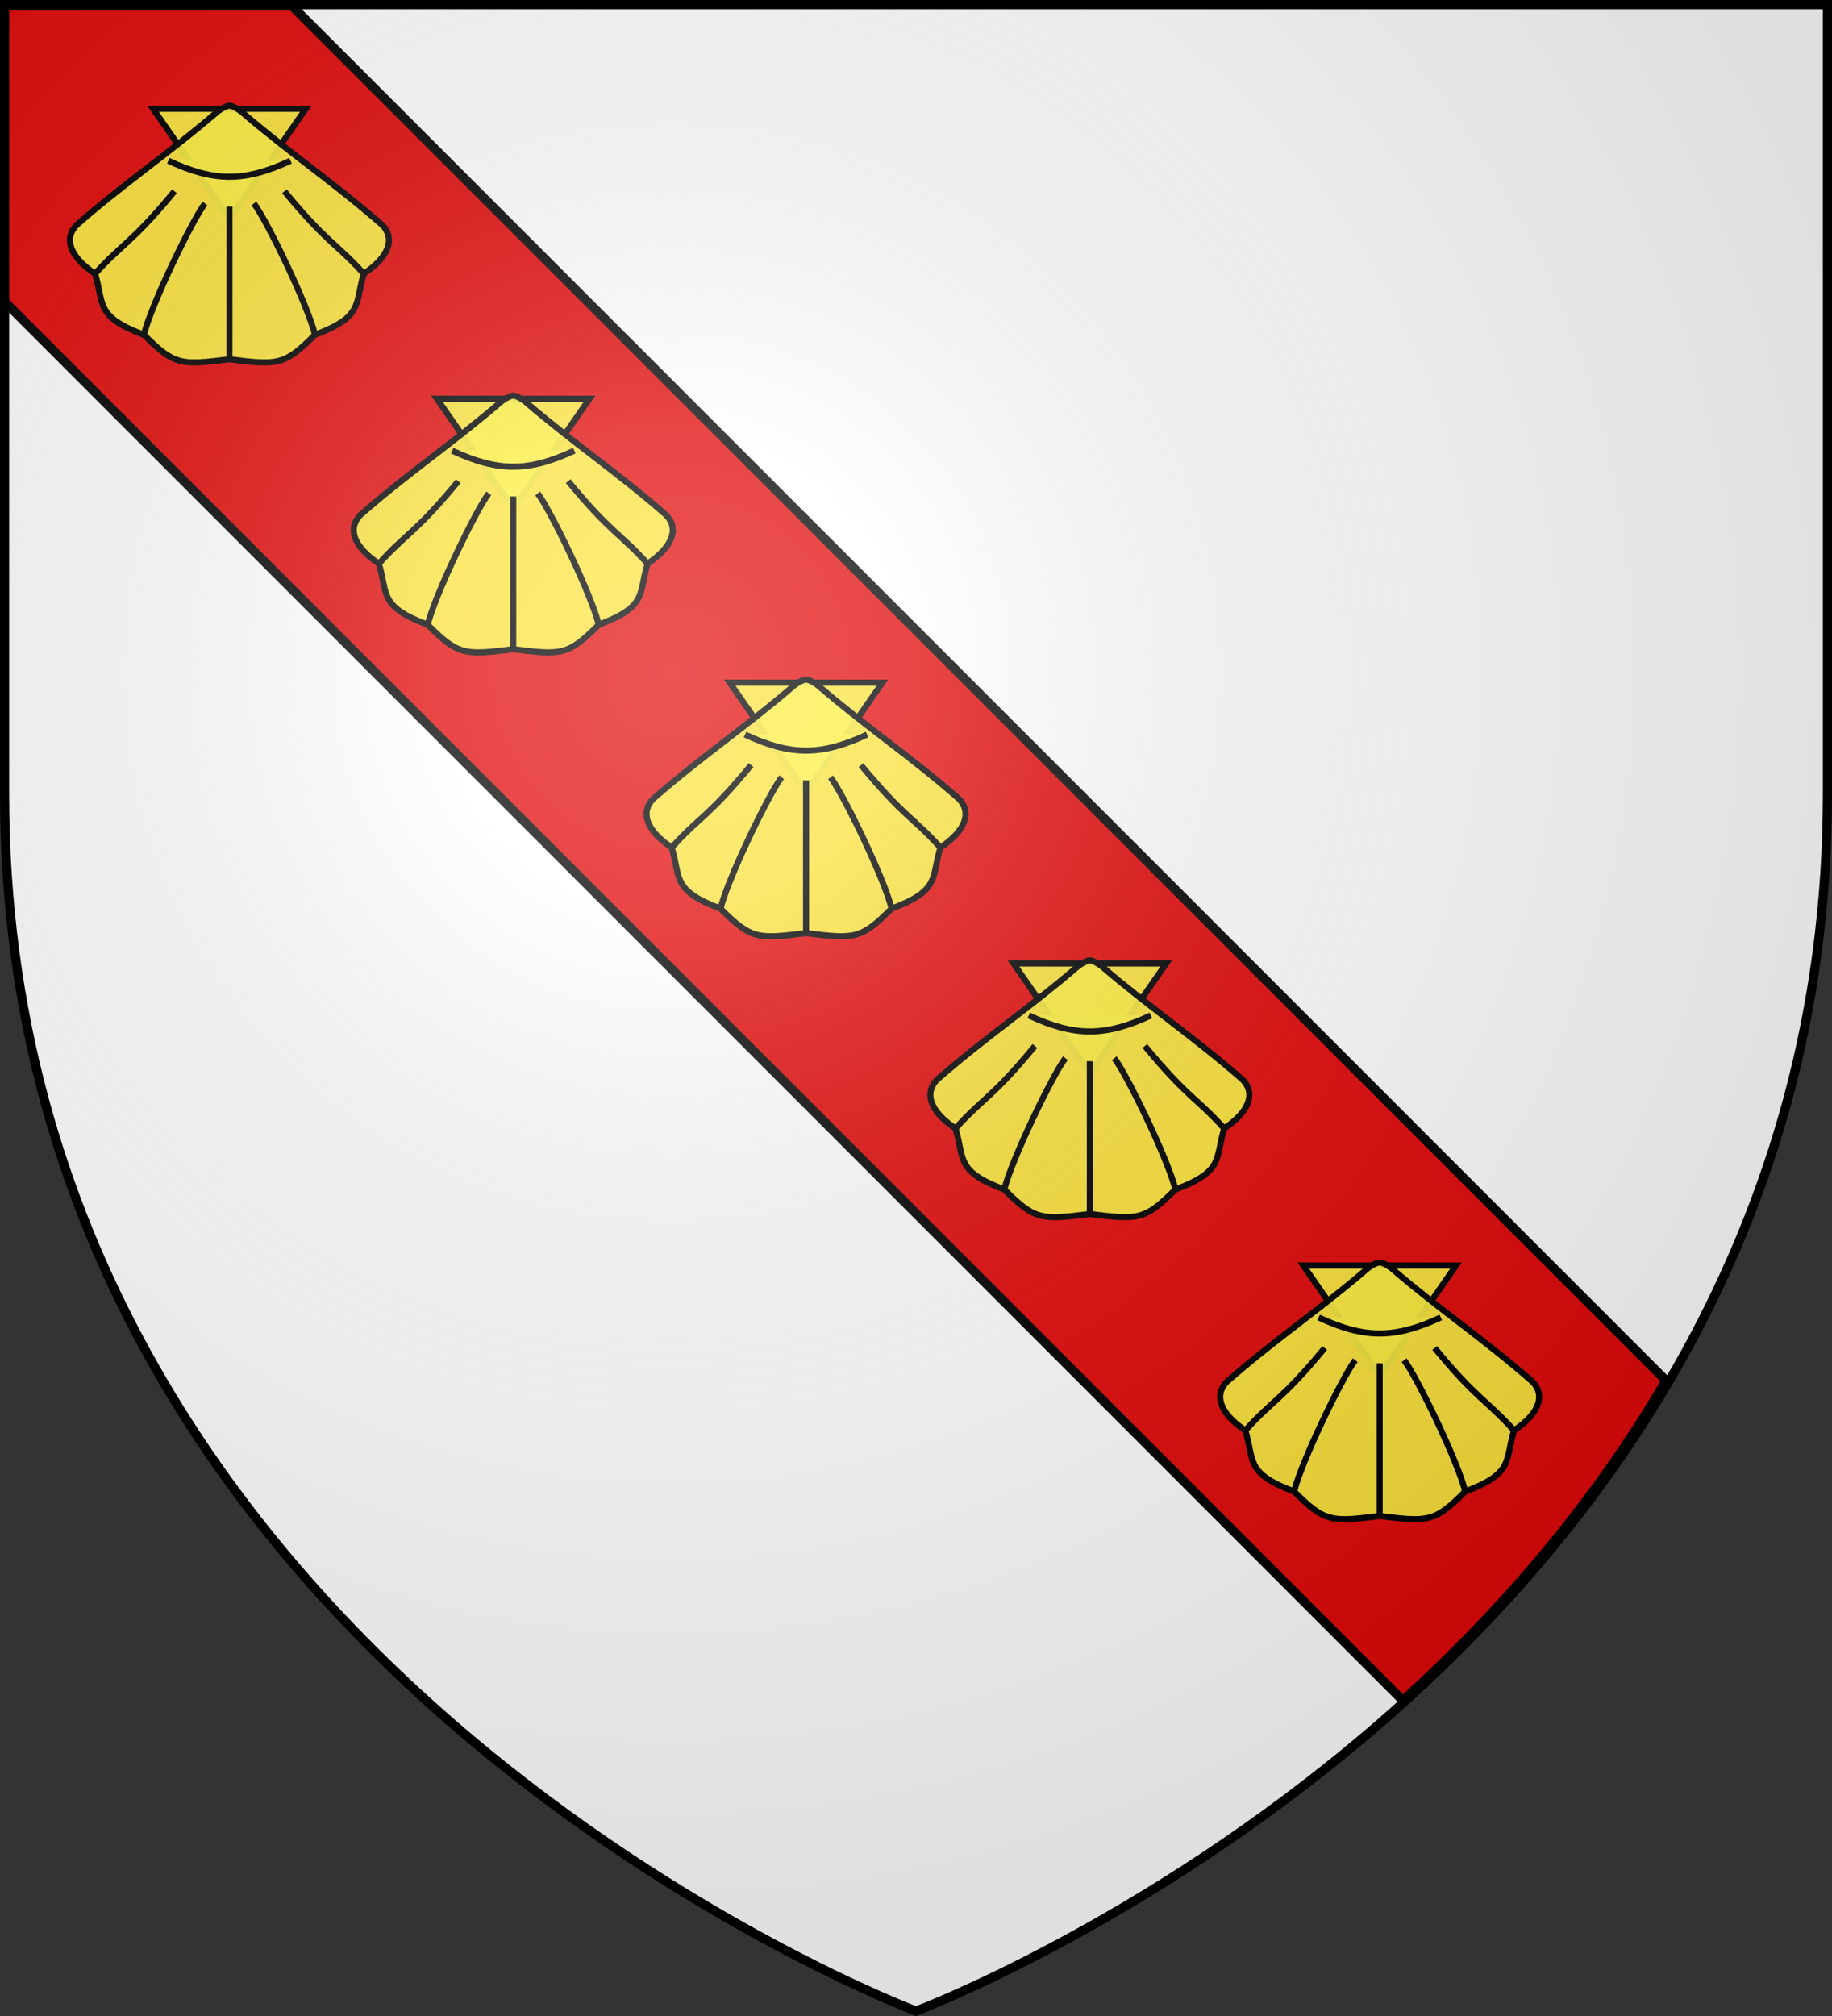 <svg xmlns="http://www.w3.org/2000/svg" xmlns:xlink="http://www.w3.org/1999/xlink" width="600" height="660" viewBox="-300 -300 600 660"><rect x="-300" y="-300" width="600" height="660" fill="#333333" stroke="none"/><defs><radialGradient id="b" cx="-80" cy="-80" r="405" gradientUnits="userSpaceOnUse"><stop offset="0" style="stop-color:#fff;stop-opacity:.31"/><stop offset=".19" style="stop-color:#fff;stop-opacity:.25"/><stop offset=".6" style="stop-color:#6b6b6b;stop-opacity:.125"/><stop offset="1" style="stop-color:#000;stop-opacity:.125"/></radialGradient><path id="a" d="M-298.5-298.5h597V-40C298.5 246.2 0 358.39 0 358.39S-298.5 246.2-298.5-40z"/></defs><use xlink:href="#a" width="600" height="660" style="fill:#fff;fill-opacity:1"/><path d="M-299.855-298.06v95.47L159.457 256.72c31.251-28.362 61.824-63.059 86.188-104.75l-450.03-450.03z" style="fill:#e20909;fill-opacity:1;stroke:#000;stroke-width:3"/><g style="fill:#fcef3f;fill-opacity:.941;stroke:#000;stroke-width:2"><path d="M-25-41 0-5l25-36z" style="fill:#fcef3f;fill-opacity:.941" transform="translate(-224.855 -223.386)"/><path d="M0-42c-1.5 0-4 2-4 2-15 13-30 23-46 37-4 4-3 10 6 16 3 10 0 14 16 20 10 10 12 10 28 8 16 2 18 2 28-8 16-6 13-10 16-20 9-6 10-12 6-16C34-17 19-27 4-40c0 0-2.5-2-4-2z" style="fill:#fcef3f;fill-opacity:.941" transform="translate(-224.855 -223.386)"/><path d="M-20-24c15 7 25 7 40 0M-44 13c9-10 12-10 26-27m-10 47c2-9 16-38 20-43m8 51V-9m44 22C35 3 32 3 18-14m10 47C26 24 12-5 8-10" style="fill:#fcef3f;fill-opacity:.941" transform="translate(-224.855 -223.386)"/></g><g style="fill:#fcef3f;fill-opacity:.941;stroke:#000;stroke-width:2"><path d="M-25-41 0-5l25-36z" style="fill:#fcef3f;fill-opacity:.941" transform="translate(-131.912 -128.466)"/><path d="M0-42c-1.5 0-4 2-4 2-15 13-30 23-46 37-4 4-3 10 6 16 3 10 0 14 16 20 10 10 12 10 28 8 16 2 18 2 28-8 16-6 13-10 16-20 9-6 10-12 6-16C34-17 19-27 4-40c0 0-2.5-2-4-2z" style="fill:#fcef3f;fill-opacity:.941" transform="translate(-131.912 -128.466)"/><path d="M-20-24c15 7 25 7 40 0M-44 13c9-10 12-10 26-27m-10 47c2-9 16-38 20-43m8 51V-9m44 22C35 3 32 3 18-14m10 47C26 24 12-5 8-10" style="fill:#fcef3f;fill-opacity:.941" transform="translate(-131.912 -128.466)"/></g><g style="fill:#fcef3f;fill-opacity:.941;stroke:#000;stroke-width:2"><path d="M-25-41 0-5l25-36z" style="fill:#fcef3f;fill-opacity:.941" transform="translate(-36.003 -35.523)"/><path d="M0-42c-1.5 0-4 2-4 2-15 13-30 23-46 37-4 4-3 10 6 16 3 10 0 14 16 20 10 10 12 10 28 8 16 2 18 2 28-8 16-6 13-10 16-20 9-6 10-12 6-16C34-17 19-27 4-40c0 0-2.5-2-4-2z" style="fill:#fcef3f;fill-opacity:.941" transform="translate(-36.003 -35.523)"/><path d="M-20-24c15 7 25 7 40 0M-44 13c9-10 12-10 26-27m-10 47c2-9 16-38 20-43m8 51V-9m44 22C35 3 32 3 18-14m10 47C26 24 12-5 8-10" style="fill:#fcef3f;fill-opacity:.941" transform="translate(-36.003 -35.523)"/></g><g style="fill:#fcef3f;fill-opacity:.941;stroke:#000;stroke-width:2"><path d="M-25-41 0-5l25-36z" style="fill:#fcef3f;fill-opacity:.941" transform="translate(56.94 56.43)"/><path d="M0-42c-1.5 0-4 2-4 2-15 13-30 23-46 37-4 4-3 10 6 16 3 10 0 14 16 20 10 10 12 10 28 8 16 2 18 2 28-8 16-6 13-10 16-20 9-6 10-12 6-16C34-17 19-27 4-40c0 0-2.5-2-4-2z" style="fill:#fcef3f;fill-opacity:.941" transform="translate(56.94 56.43)"/><path d="M-20-24c15 7 25 7 40 0M-44 13c9-10 12-10 26-27m-10 47c2-9 16-38 20-43m8 51V-9m44 22C35 3 32 3 18-14m10 47C26 24 12-5 8-10" style="fill:#fcef3f;fill-opacity:.941" transform="translate(56.94 56.43)"/></g><g style="fill:#fcef3f;fill-opacity:.941;stroke:#000;stroke-width:2"><path d="M-25-41 0-5l25-36z" style="fill:#fcef3f;fill-opacity:.941" transform="translate(151.86 155.306)"/><path d="M0-42c-1.5 0-4 2-4 2-15 13-30 23-46 37-4 4-3 10 6 16 3 10 0 14 16 20 10 10 12 10 28 8 16 2 18 2 28-8 16-6 13-10 16-20 9-6 10-12 6-16C34-17 19-27 4-40c0 0-2.5-2-4-2z" style="fill:#fcef3f;fill-opacity:.941" transform="translate(151.86 155.306)"/><path d="M-20-24c15 7 25 7 40 0M-44 13c9-10 12-10 26-27m-10 47c2-9 16-38 20-43m8 51V-9m44 22C35 3 32 3 18-14m10 47C26 24 12-5 8-10" style="fill:#fcef3f;fill-opacity:.941" transform="translate(151.86 155.306)"/></g><use xlink:href="#a" fill="url(#b)"/><use xlink:href="#a" style="fill:none;stroke:#000;stroke-width:3"/></svg>